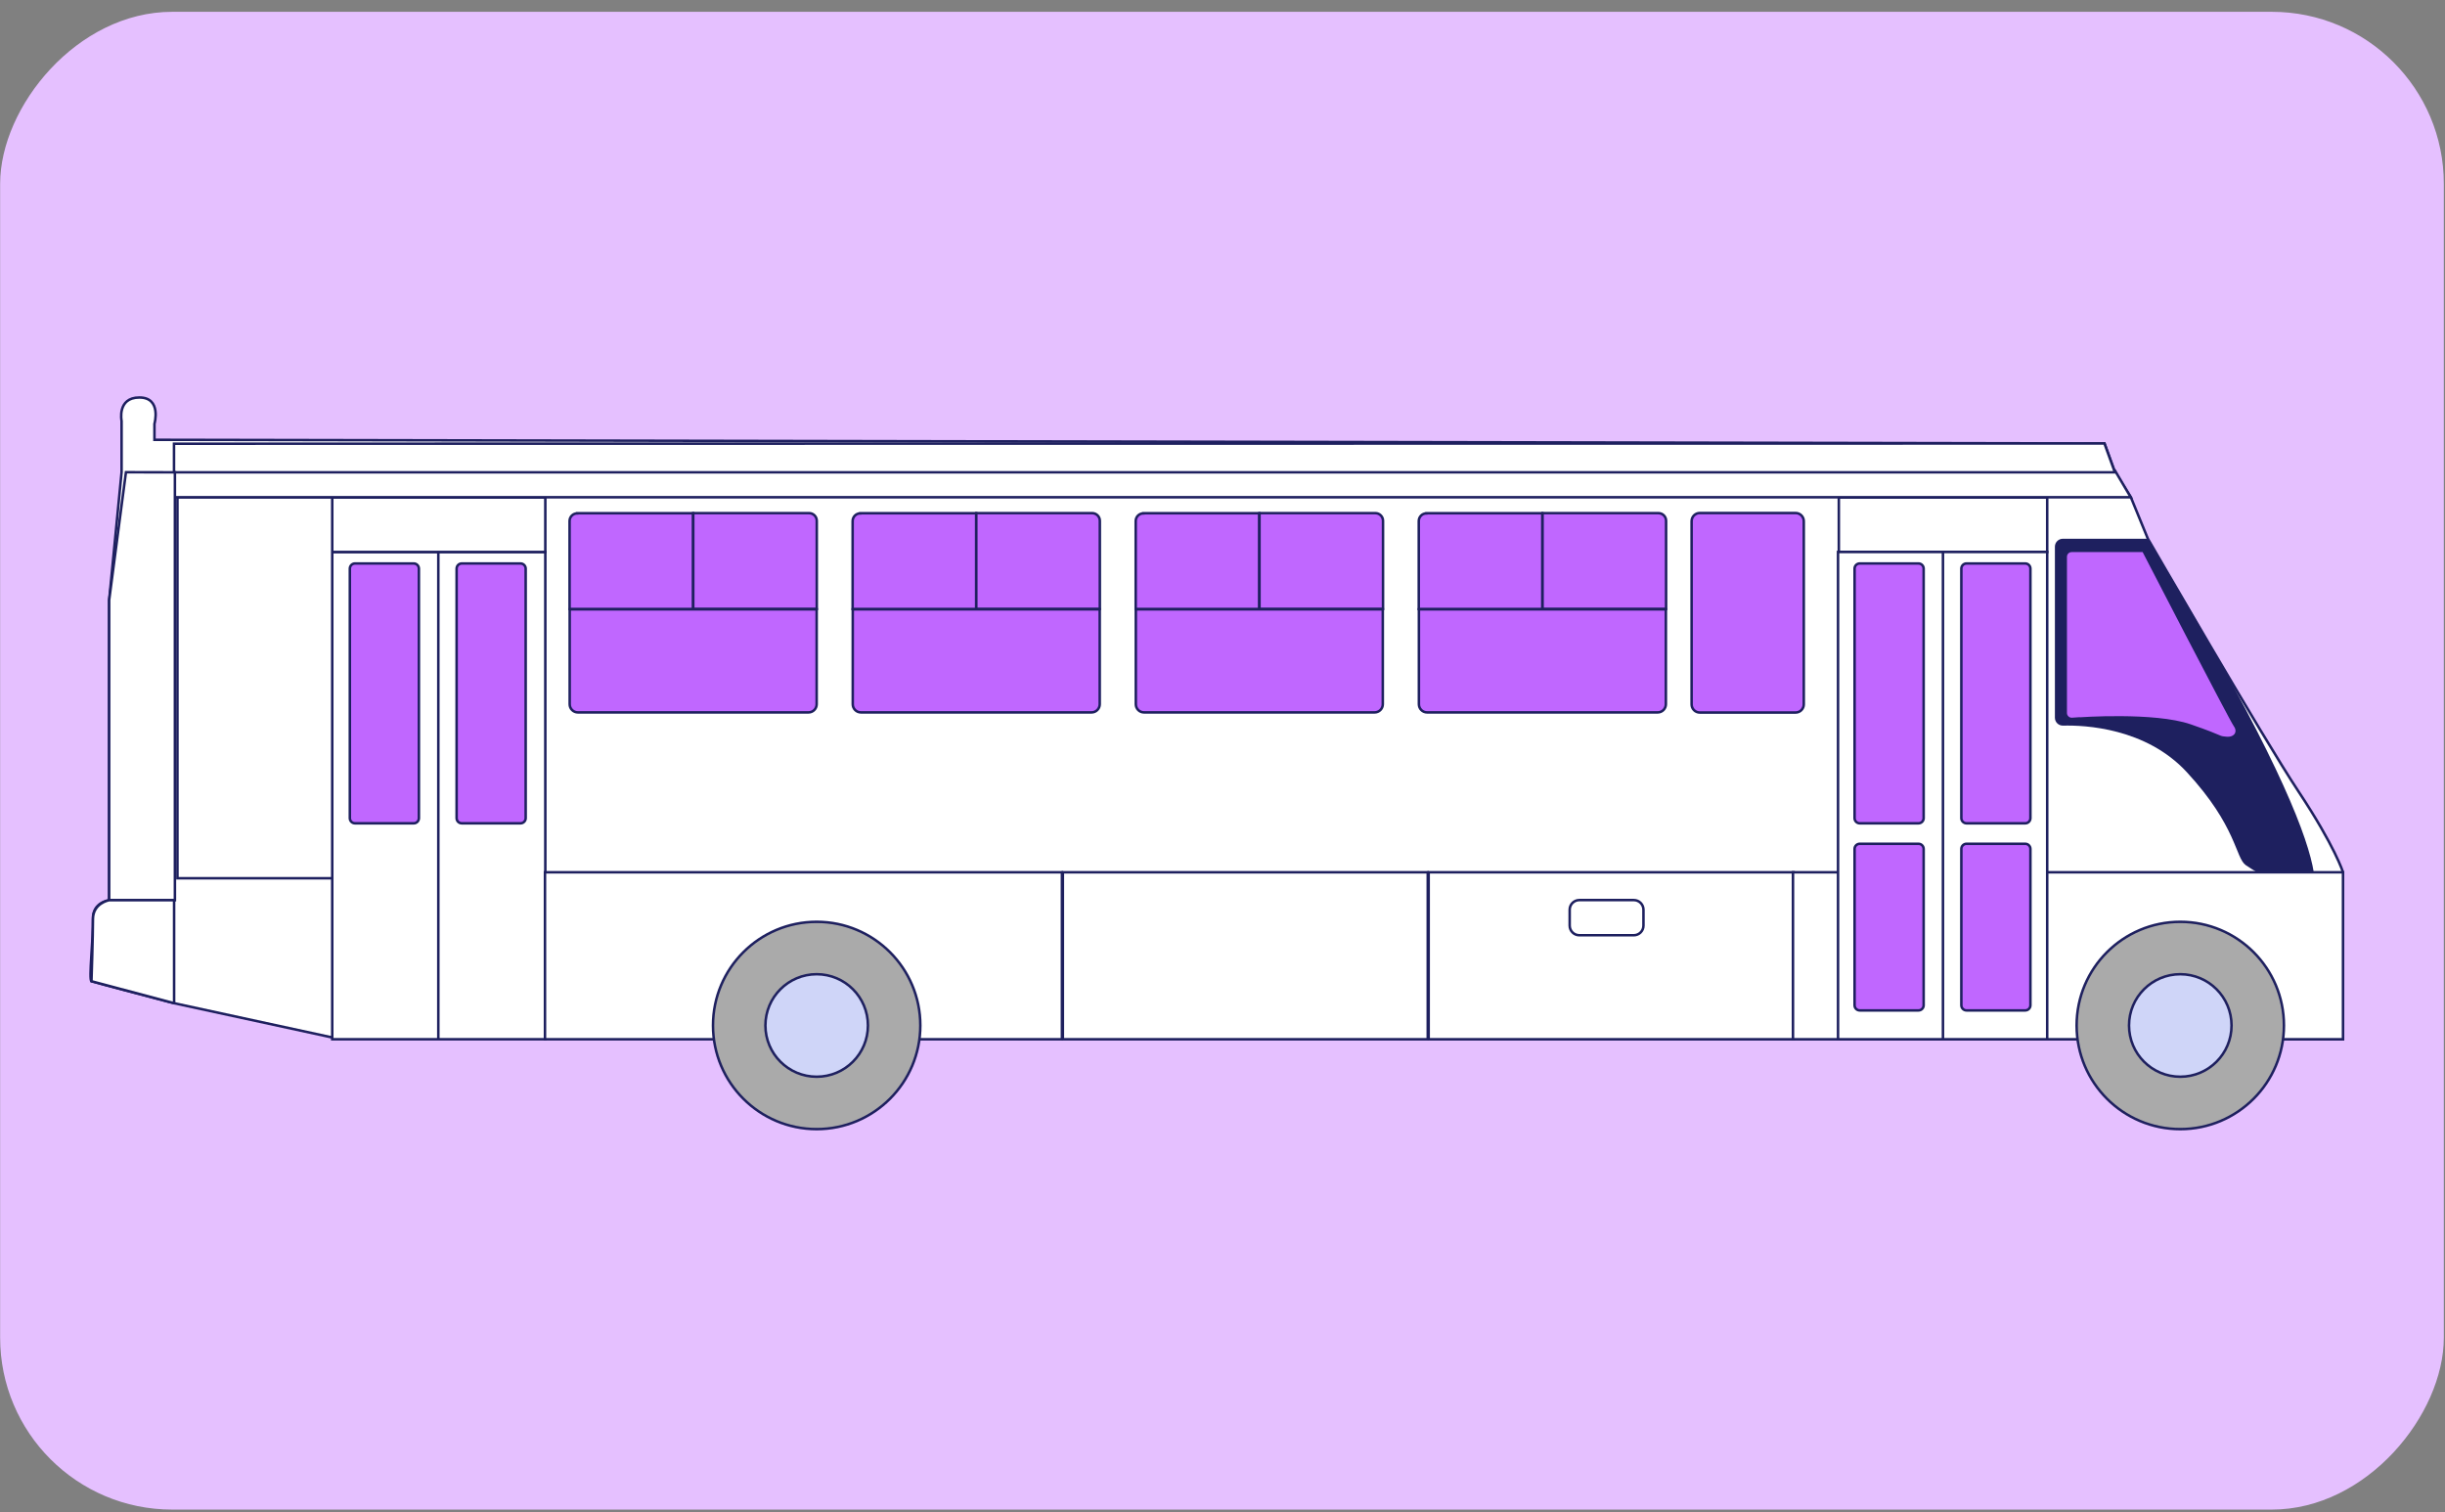 <svg width="194" height="120" viewBox="0 0 194 120" fill="none" xmlns="http://www.w3.org/2000/svg">
<rect x="0" y="0" width="194" height="120" fill="#808080" stroke="none"/>
<rect width="193.897" height="118.84" rx="13.647" transform="matrix(-1 0 0 1 193.907 0.938)" fill="#E5C0FF"/>
<path d="M22.031 71.538V73.251C22.031 73.251 21.917 73.694 21.332 73.551C21.332 73.551 21.032 73.537 21.032 73.109V71.595C21.032 71.595 21.175 71.395 21.603 71.395C21.603 71.395 22.031 71.395 22.031 71.538Z" stroke="#1E205F" stroke-width="0.143" stroke-miterlimit="10"/>
<g clip-path="url(#clip0_2874_8696)">
<path d="M12.255 34.896V33.628C12.255 33.628 12.848 31.54 11.061 31.54C9.273 31.54 9.647 33.4 9.647 33.4V37.467L8.662 47.608V71.427C8.662 71.427 7.331 71.582 7.377 72.931C7.422 74.281 7.021 77.773 7.258 77.856C7.495 77.938 13.806 79.597 13.806 79.597L26.645 82.379L185.908 82.461V69.211C185.908 69.211 185.279 67.177 182.407 62.846C179.525 58.514 170.424 42.747 170.424 42.747L169.075 39.455L167.816 37.477L166.987 35.188L12.264 34.896H12.255Z" fill="white" stroke="#1E205F" stroke-width="0.2" stroke-miterlimit="10"/>
<path d="M170.415 42.747H163.676C163.33 42.747 163.047 43.03 163.047 43.376V56.945C163.047 57.301 163.339 57.584 163.694 57.575C165.427 57.529 170.269 57.757 173.506 61.259C177.51 65.59 177.355 68.07 178.203 68.654C179.051 69.238 182.99 71.517 182.99 71.517C182.99 71.517 188.106 71.846 170.415 42.747Z" fill="#1E205F"/>
<path d="M43.269 43.796H26.362V82.46H43.269V43.796Z" fill="white" stroke="#1E205F" stroke-width="0.2" stroke-miterlimit="10"/>
<path d="M43.269 39.474H26.362V43.796H43.269V39.474Z" fill="white" stroke="#1E205F" stroke-width="0.2" stroke-miterlimit="10"/>
<path d="M162.436 39.474H145.903V43.796H162.436V39.474Z" fill="white" stroke="#1E205F" stroke-width="0.2" stroke-miterlimit="10"/>
<path d="M32.828 44.708H28.168C27.942 44.708 27.758 44.892 27.758 45.118V64.916C27.758 65.142 27.942 65.326 28.168 65.326H32.828C33.055 65.326 33.238 65.142 33.238 64.916V45.118C33.238 44.892 33.055 44.708 32.828 44.708Z" fill="#C067FF" stroke="#1E205F" stroke-width="0.2" stroke-miterlimit="10"/>
<path d="M41.3 44.708H36.64C36.413 44.708 36.23 44.892 36.23 45.118V64.916C36.23 65.142 36.413 65.326 36.64 65.326H41.3C41.526 65.326 41.71 65.142 41.71 64.916V45.118C41.71 44.892 41.526 44.708 41.3 44.708Z" fill="#C067FF" stroke="#1E205F" stroke-width="0.2" stroke-miterlimit="10"/>
<path d="M24.165 40.705H16.56C16.202 40.705 15.912 40.995 15.912 41.352V55.888C15.912 56.246 16.202 56.536 16.56 56.536H24.165C24.522 56.536 24.812 56.246 24.812 55.888V41.352C24.812 40.995 24.522 40.705 24.165 40.705Z" fill="#C067FF" stroke="#1E205F" stroke-width="0.2" stroke-miterlimit="10"/>
<path d="M142.474 40.705H134.869C134.512 40.705 134.222 40.995 134.222 41.352V55.888C134.222 56.246 134.512 56.536 134.869 56.536H142.474C142.832 56.536 143.122 56.246 143.122 55.888V41.352C143.122 40.995 142.832 40.705 142.474 40.705Z" fill="#C067FF" stroke="#1E205F" stroke-width="0.2" stroke-miterlimit="10"/>
<path d="M45.202 48.347H64.799V55.879C64.799 56.235 64.507 56.526 64.151 56.526H45.85C45.494 56.526 45.202 56.235 45.202 55.879V48.347Z" fill="#C067FF" stroke="#1E205F" stroke-width="0.2" stroke-miterlimit="10"/>
<path d="M45.804 40.723H54.996V48.319H45.193V41.343C45.193 41.005 45.467 40.732 45.804 40.732V40.723Z" fill="#C067FF" stroke="#1E205F" stroke-width="0.2" stroke-miterlimit="10"/>
<path d="M64.808 48.31H55.005V40.714H64.197C64.534 40.714 64.808 40.987 64.808 41.325V48.301V48.31Z" fill="#C067FF" stroke="#1E205F" stroke-width="0.2" stroke-miterlimit="10"/>
<path d="M67.662 48.347H87.259V55.879C87.259 56.235 86.967 56.526 86.611 56.526H68.31C67.954 56.526 67.662 56.235 67.662 55.879V48.347Z" fill="#C067FF" stroke="#1E205F" stroke-width="0.2" stroke-miterlimit="10"/>
<path d="M68.264 40.723H77.456V48.319H67.653V41.343C67.653 41.005 67.927 40.732 68.264 40.732V40.723Z" fill="#C067FF" stroke="#1E205F" stroke-width="0.2" stroke-miterlimit="10"/>
<path d="M87.268 48.31H77.465V40.714H86.657C86.994 40.714 87.268 40.987 87.268 41.325V48.301V48.31Z" fill="#C067FF" stroke="#1E205F" stroke-width="0.2" stroke-miterlimit="10"/>
<path d="M90.122 48.347H109.719V55.879C109.719 56.235 109.427 56.526 109.071 56.526H90.769C90.414 56.526 90.122 56.235 90.122 55.879V48.347Z" fill="#C067FF" stroke="#1E205F" stroke-width="0.2" stroke-miterlimit="10"/>
<path d="M90.724 40.723H99.916V48.319H90.113V41.343C90.113 41.005 90.387 40.732 90.724 40.732V40.723Z" fill="#C067FF" stroke="#1E205F" stroke-width="0.2" stroke-miterlimit="10"/>
<path d="M109.737 48.31H99.935V40.714H109.127C109.464 40.714 109.737 40.987 109.737 41.325V48.301V48.31Z" fill="#C067FF" stroke="#1E205F" stroke-width="0.2" stroke-miterlimit="10"/>
<path d="M112.583 48.347H132.18V55.879C132.18 56.235 131.888 56.526 131.532 56.526H113.23C112.875 56.526 112.583 56.235 112.583 55.879V48.347Z" fill="#C067FF" stroke="#1E205F" stroke-width="0.2" stroke-miterlimit="10"/>
<path d="M113.184 40.723H122.376V48.319H112.573V41.343C112.573 41.005 112.847 40.732 113.184 40.732V40.723Z" fill="#C067FF" stroke="#1E205F" stroke-width="0.2" stroke-miterlimit="10"/>
<path d="M132.197 48.31H122.395V40.714H131.586C131.924 40.714 132.197 40.987 132.197 41.325V48.301V48.31Z" fill="#C067FF" stroke="#1E205F" stroke-width="0.2" stroke-miterlimit="10"/>
<path d="M142.31 69.211H113.357V82.461H142.31V69.211Z" fill="white" stroke="#1E205F" stroke-width="0.2" stroke-miterlimit="10"/>
<path d="M185.908 69.211H142.265V82.461H185.908V69.211Z" fill="white" stroke="#1E205F" stroke-width="0.2" stroke-miterlimit="10"/>
<path d="M113.285 69.211H84.332V82.461H113.285V69.211Z" fill="white" stroke="#1E205F" stroke-width="0.2" stroke-miterlimit="10"/>
<path d="M84.26 69.211H43.242V82.461H84.26V69.211Z" fill="white" stroke="#1E205F" stroke-width="0.2" stroke-miterlimit="10"/>
<path d="M129.635 71.417H125.313C124.89 71.417 124.547 71.76 124.547 72.183V73.441C124.547 73.865 124.89 74.207 125.313 74.207H129.635C130.058 74.207 130.401 73.865 130.401 73.441V72.183C130.401 71.76 130.058 71.417 129.635 71.417Z" fill="white" stroke="#1E205F" stroke-width="0.2" stroke-miterlimit="10"/>
<path d="M26.362 39.455H14.079V69.685H26.362V39.455Z" fill="white" stroke="#1E205F" stroke-width="0.2" stroke-miterlimit="10"/>
<path d="M164.926 57.019C164.926 57.019 170.944 56.581 173.789 57.566C176.634 58.551 175.905 58.478 176.634 58.551C177.364 58.624 177.692 58.077 177.327 57.566C176.963 57.055 170.069 43.705 170.069 43.705H164.378C164.114 43.705 163.904 43.915 163.904 44.179V56.572C163.904 56.846 164.141 57.064 164.415 57.046L164.926 57.01V57.019Z" fill="#C067FF" stroke="#1E205F" stroke-width="0.2" stroke-miterlimit="10"/>
<path d="M13.806 37.477V39.456H169.066L167.816 37.34C167.816 37.34 13.806 36.784 13.806 37.477Z" fill="white" stroke="#1E205F" stroke-width="0.2" stroke-miterlimit="10"/>
<path d="M13.806 35.206V37.476H167.807L166.978 35.188L13.806 35.206Z" fill="white" stroke="#1E205F" stroke-width="0.2" stroke-miterlimit="10"/>
<path d="M9.993 37.468L8.662 47.608V71.427H13.878V37.477L9.993 37.468Z" fill="white" stroke="#1E205F" stroke-width="0.2" stroke-miterlimit="10"/>
<path d="M13.814 79.597V71.427H8.653C8.653 71.427 7.376 71.655 7.376 72.931C7.376 74.208 7.258 77.856 7.258 77.856L13.805 79.597H13.814Z" fill="white" stroke="#1E205F" stroke-width="0.2" stroke-miterlimit="10"/>
<path d="M64.799 89.591C69.341 89.591 73.024 85.909 73.024 81.366C73.024 76.823 69.341 73.141 64.799 73.141C60.256 73.141 56.573 76.823 56.573 81.366C56.573 85.909 60.256 89.591 64.799 89.591Z" fill="#AAAAAA" stroke="#1E205F" stroke-width="0.2" stroke-miterlimit="10"/>
<path d="M64.799 85.433C67.046 85.433 68.867 83.612 68.867 81.366C68.867 79.12 67.046 77.299 64.799 77.299C62.553 77.299 60.732 79.12 60.732 81.366C60.732 83.612 62.553 85.433 64.799 85.433Z" fill="#CFD5F8" stroke="#1E205F" stroke-width="0.2" stroke-miterlimit="10"/>
<path d="M172.996 89.591C177.539 89.591 181.221 85.909 181.221 81.366C181.221 76.823 177.539 73.141 172.996 73.141C168.453 73.141 164.771 76.823 164.771 81.366C164.771 85.909 168.453 89.591 172.996 89.591Z" fill="#AAAAAA" stroke="#1E205F" stroke-width="0.2" stroke-miterlimit="10"/>
<path d="M172.996 85.433C175.242 85.433 177.063 83.612 177.063 81.366C177.063 79.12 175.242 77.299 172.996 77.299C170.75 77.299 168.929 79.12 168.929 81.366C168.929 83.612 170.75 85.433 172.996 85.433Z" fill="#CFD5F8" stroke="#1E205F" stroke-width="0.2" stroke-miterlimit="10"/>
<path d="M162.436 43.796H145.84V82.46H162.436V43.796Z" fill="white" stroke="#1E205F" stroke-width="0.2" stroke-miterlimit="10"/>
<path d="M152.223 44.708H147.563C147.336 44.708 147.152 44.892 147.152 45.118V64.916C147.152 65.142 147.336 65.326 147.563 65.326H152.223C152.449 65.326 152.633 65.142 152.633 64.916V45.118C152.633 44.892 152.449 44.708 152.223 44.708Z" fill="#C067FF" stroke="#1E205F" stroke-width="0.2" stroke-miterlimit="10"/>
<path d="M160.694 44.708H156.034C155.808 44.708 155.624 44.892 155.624 45.118V64.916C155.624 65.142 155.808 65.326 156.034 65.326H160.694C160.921 65.326 161.105 65.142 161.105 64.916V45.118C161.105 44.892 160.921 44.708 160.694 44.708Z" fill="#C067FF" stroke="#1E205F" stroke-width="0.2" stroke-miterlimit="10"/>
<path d="M152.223 66.949H147.563C147.336 66.949 147.152 67.133 147.152 67.36V79.761C147.152 79.988 147.336 80.172 147.563 80.172H152.223C152.449 80.172 152.633 79.988 152.633 79.761V67.36C152.633 67.133 152.449 66.949 152.223 66.949Z" fill="#C067FF" stroke="#1E205F" stroke-width="0.2" stroke-miterlimit="10"/>
<path d="M160.694 66.949H156.034C155.808 66.949 155.624 67.133 155.624 67.36V79.761C155.624 79.988 155.808 80.172 156.034 80.172H160.694C160.921 80.172 161.105 79.988 161.105 79.761V67.36C161.105 67.133 160.921 66.949 160.694 66.949Z" fill="#C067FF" stroke="#1E205F" stroke-width="0.2" stroke-miterlimit="10"/>
<path d="M34.779 43.75V82.424" stroke="#1E205F" stroke-width="0.2" stroke-miterlimit="10"/>
<path d="M154.165 43.75V82.424" stroke="#1E205F" stroke-width="0.2" stroke-miterlimit="10"/>
</g>
<defs>
<clipPath id="clip0_2874_8696">
<rect width="180" height="65.702" fill="white" transform="translate(6.438 27.318)"/>
</clipPath>
</defs>
</svg>
